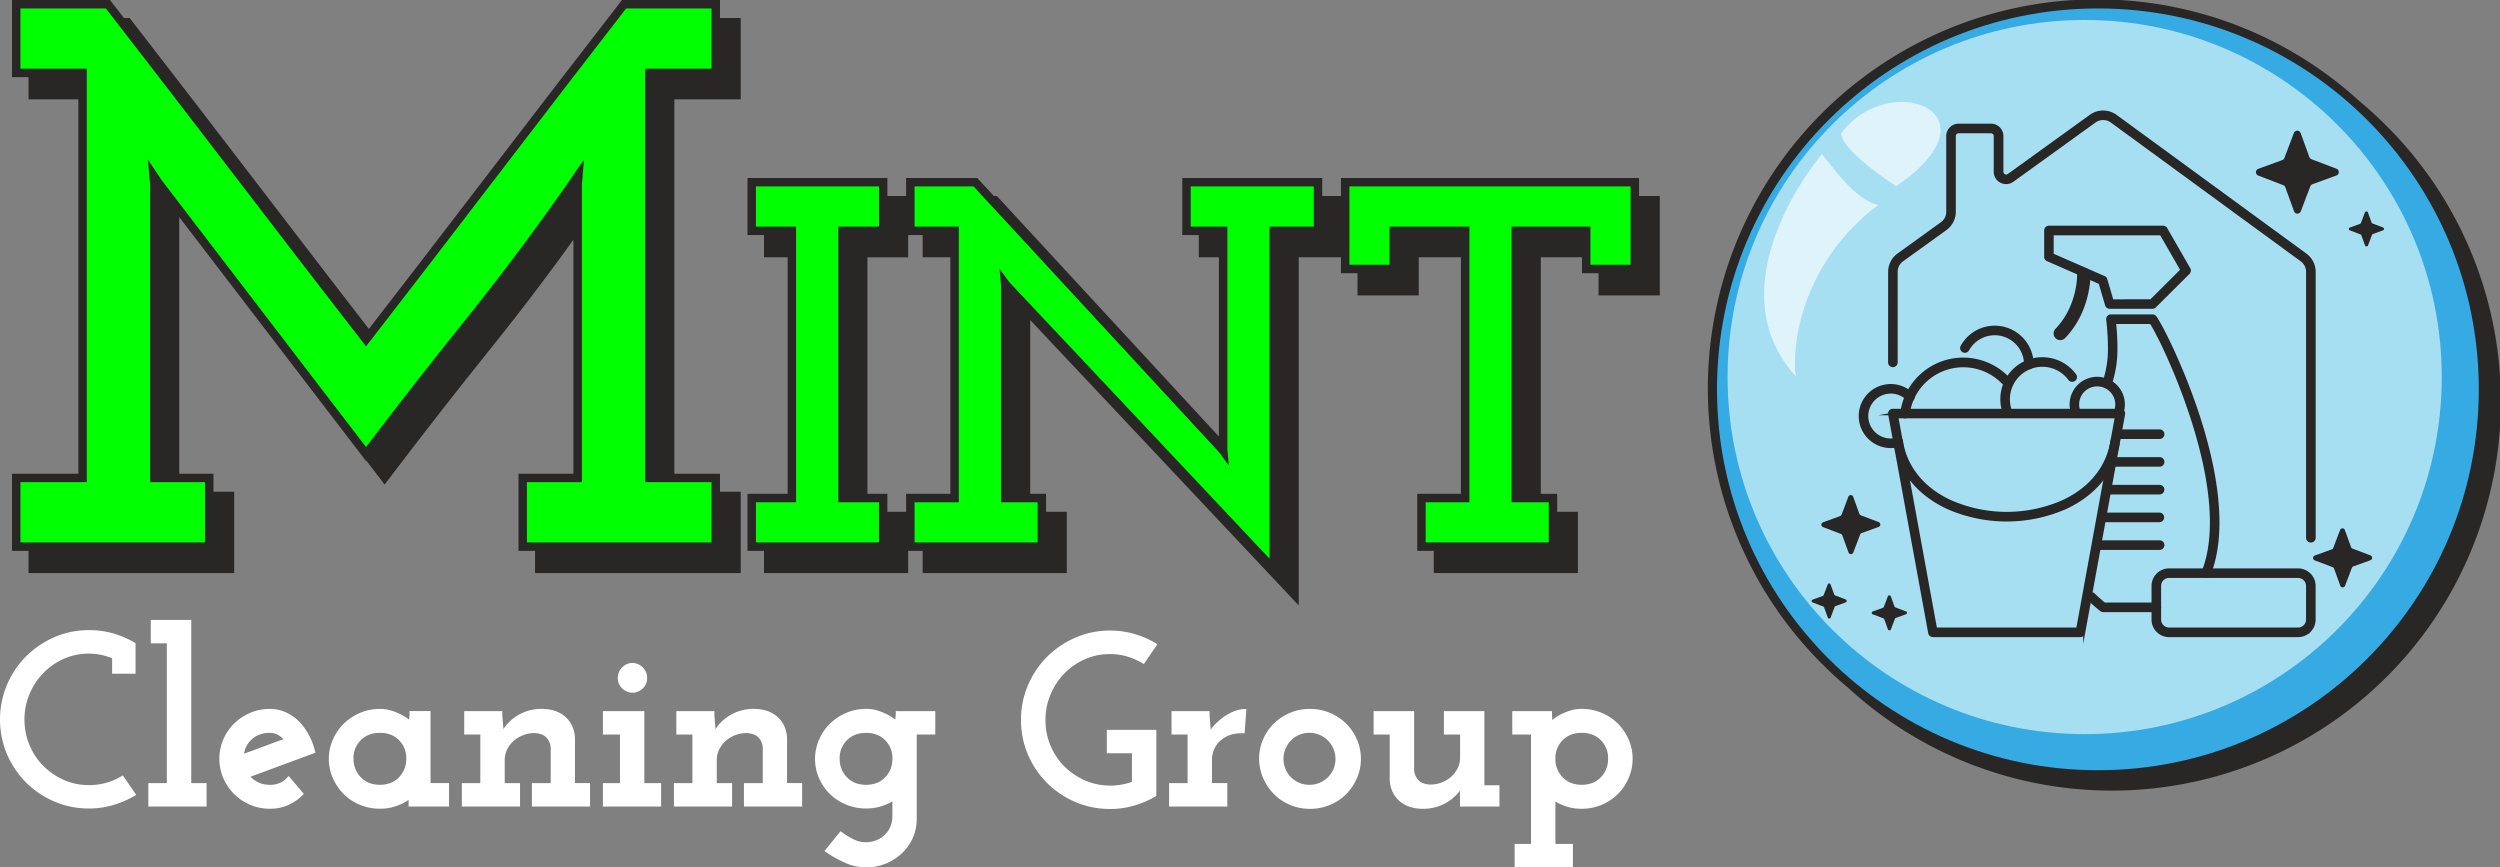 <svg xmlns="http://www.w3.org/2000/svg" xmlns:xlink="http://www.w3.org/1999/xlink" viewBox="0 0 1680.26 582.95"><rect x="0" y="0" width="1680.26" height="582.95" fill="#808080" stroke="none"/><defs><clipPath id="a" transform="translate(0 -2)"><rect x="-1" y="1" width="1682.26" height="584.95" style="fill:none"/></clipPath></defs><title>mint cleaning logo FULL 2</title><g style="clip-path:url(#a)"><path d="M583,333.89h13.4V346H609V333.89h29.74v-159H620.13V160h-9.75v14.94H583Zm375.16,0h23.73v-159H953.55v25.63H912.37V185.61H901.26V174.91H872.88v234l-12.24-13L692.41,217.11V333.89h10.66V346H717v41.18H620.13V372.23h-9.75v14.94H513.49V372.23H502.38V333.89h27v-159H513.49V160H502.38V121.63h94.05v12.11H609V121.63h47.78l1.7,1.84L668,133.74h2l2.12,2.3L819.23,295.38V174.91h-13.5V160H794.62V121.63h94.05v12.11h12.59V121.63h200.35v12.11h13.95v66.81h-41.18V185.61h-11.11V174.91h-27.69v159h11V346h13.95v41.18H963.64V372.23H952.53V333.89ZM483.9,14.11h13.95V68.78h-44.6v251.6H483.9v12.11h13.95v54.68H359.6V372.23H348.49V320.39H385.4V163.15q-11.09,15.41-22.49,30.53-16,21.24-33,42.4Q312.76,257.4,296.69,278q-16.74,21.44-32.57,42.28l-5.61,7.38-5.63-7.36-6.7-8.75-.2.26-4.51-5.89-121-158V320.39h23v12.11h13.95v54.68H19.17V372.23H8.06V320.39h44.6V68.78H19.17V53.84H8.06V2H73.91l1.72,2.21,7.66,9.89h3.84l2.14,2.77q22,28.45,43.9,56.85,22.84,29.67,43.54,56.74,22.63,29.6,43.51,56.71,13.81,17.94,27.69,35.9,18.82-24.31,37.49-48.57,21.09-27.4,43.5-56.7,20.92-27.36,43.54-56.74,21.85-28.39,43.9-56.85L418,2H483.9V14.11Z" transform="translate(0 -2)" style="fill:#292626"/><path d="M958.2,339.56h29.39V154.3H933.93v25.63h-27V127.3h189v52.64h-27V154.3h-53V339.56h25v27H958.2Zm-343.51,0h29.74V154.3H614.69v-27h39.65L819.43,306.06l6.49,8.89-1-10.94V154.3H800.29v-27H883v27H853.27V377.5l-175-185.94-6.49-8.89,1,10.94V339.56h24.61v27H614.69Zm-106.64,0h27V154.3h-27v-27h82.72v27H563.42V339.56h27.34v27H508.05ZM420.81,7.67h57.42v40.5h-44.6V326.05h44.6v40.5H354.16v-40.5h36.91V125.59q.51-4.1.77-8.2t.77-8.2q-4.1,5.64-8.2,11.79t-8.2,11.79q-30.76,43.58-64.34,85.36T246,302.47L108.57,123l-9.23-13.84q.51,4.1.77,8.2t.77,8.2V326.05H137.8v40.5H13.73v-40.5h44.6V48.17H13.73V7.67H71.15q44.09,56.91,87.42,113.56T246,234.79q44.09-56.91,87.42-113.56T420.81,7.67Z" transform="translate(0 -2)" style="fill:lime"/><path d="M1080.8,511.93a16.91,16.91,0,0,0-4.9-12.48,16,16,0,0,0-5.61-3.67,19.94,19.94,0,0,0-7.2-1.23q-7.91,0-12.81,4.9a16.91,16.91,0,0,0-4.9,12.48,17.26,17.26,0,0,0,4.91,12.5,16,16,0,0,0,5.62,3.78,21,21,0,0,0,14.37,0,16,16,0,0,0,5.62-3.78,17,17,0,0,0,3.68-5.64,18.57,18.57,0,0,0,1.23-6.86m-61.35,57.26H1029V495.7h-12.59V479.95h26.7v1.42q0,1.76.16,3.73,0,.42.07.81a20.82,20.82,0,0,1,2.07-1.62q1.17-.81,2.63-1.62a33.77,33.77,0,0,1,3.13-1.54q1.61-.69,3.57-1.35a24.72,24.72,0,0,1,4-1,28.28,28.28,0,0,1,4.32-.33,35.92,35.92,0,0,1,6.93.66,33.57,33.57,0,0,1,6.52,2,35.14,35.14,0,0,1,5.88,3.13,32.67,32.67,0,0,1,5,4.12,34.24,34.24,0,0,1,4.11,5,35,35,0,0,1,3.13,5.68,31.4,31.4,0,0,1,2,6.27,33.47,33.47,0,0,1,0,13.29,32.23,32.23,0,0,1-2,6.32,35,35,0,0,1-3.13,5.75,33.68,33.68,0,0,1-4.12,5,32.67,32.67,0,0,1-5,4.12,35.12,35.12,0,0,1-5.88,3.13,33.57,33.57,0,0,1-6.52,2,35.93,35.93,0,0,1-6.93.66,37.8,37.8,0,0,1-4.5-.26,28,28,0,0,1-4-.78,35.31,35.31,0,0,1-6.47-2.39q-1.36-.68-2.45-1.34h0l-.24-.15V569.2h11.77v15.75H1018V569.2Zm-94.81-89.25h25.77v39.64a11.61,11.61,0,0,0,.85,3.59,11,11,0,0,0,2,3.1,8.07,8.07,0,0,0,3.16,2.1,16,16,0,0,0,4.86.94h0a21,21,0,0,0,7.59-1.38,21.36,21.36,0,0,0,3.39-1.65,19.92,19.92,0,0,0,3-2.17,18.88,18.88,0,0,0,2.47-2.66,19.57,19.57,0,0,0,1.95-3.12,15.33,15.33,0,0,0,1.23-3.44,16.85,16.85,0,0,0,.41-3.77V495.7H970.46V479.95h27.19V529.8h10.13v14.28H981.25v-9.85l.07-1q-.64.9-1.36,1.75a29,29,0,0,1-6.59,5.73,30.6,30.6,0,0,1-8,3.66,31.61,31.61,0,0,1-8.83,1.23,28.59,28.59,0,0,1-9.07-1.34,19.55,19.55,0,0,1-7.09-4.09,18.84,18.84,0,0,1-4.59-6.32,21.43,21.43,0,0,1-1.76-7.91V495.7H923.22V479.95Zm-62,32.15a17.09,17.09,0,0,0,1.35,6.8,18.14,18.14,0,0,0,1.61,3,17.21,17.21,0,0,0,4.64,4.64,18.16,18.16,0,0,0,3,1.61,16.51,16.51,0,0,0,3.28,1,17.94,17.94,0,0,0,3.52.34,17.09,17.09,0,0,0,6.8-1.35,18.93,18.93,0,0,0,3-1.61,18.12,18.12,0,0,0,2.61-2.1,16.56,16.56,0,0,0,2.15-2.54,17.28,17.28,0,0,0,1.62-3,17.75,17.75,0,0,0,0-13.6,18,18,0,0,0-1.63-3,17.94,17.94,0,0,0-4.77-4.77,18,18,0,0,0-3-1.63,17.75,17.75,0,0,0-13.6,0,17.26,17.26,0,0,0-3,1.62,16.6,16.6,0,0,0-2.54,2.15,18.18,18.18,0,0,0-2.1,2.62,18.9,18.9,0,0,0-1.61,3,16.53,16.53,0,0,0-1,3.28A17.94,17.94,0,0,0,862.63,512.1Zm-16.4-.16a33.26,33.26,0,0,1,.67-6.66,32.25,32.25,0,0,1,2-6.32,34.25,34.25,0,0,1,3.14-5.73,32.53,32.53,0,0,1,4.12-4.94,33.6,33.6,0,0,1,5-4.05,36,36,0,0,1,5.8-3.11,32.76,32.76,0,0,1,6.47-2,36.56,36.56,0,0,1,13.84,0,33.57,33.57,0,0,1,6.52,2,36.13,36.13,0,0,1,5.87,3.1,33.1,33.1,0,0,1,5,4.06,32.54,32.54,0,0,1,4.12,4.94A34.26,34.26,0,0,1,912,499a32.25,32.25,0,0,1,2,6.32,33.26,33.26,0,0,1,.67,6.66,34,34,0,0,1-.67,6.75,31.23,31.23,0,0,1-2,6.32,35,35,0,0,1-3.13,5.68,34.25,34.25,0,0,1-4.11,5,32.68,32.68,0,0,1-5,4.12,35.12,35.12,0,0,1-5.88,3.13,33.57,33.57,0,0,1-6.52,2,36.56,36.56,0,0,1-13.84,0,32.75,32.75,0,0,1-6.47-2,35,35,0,0,1-5.81-3.13,33.16,33.16,0,0,1-5-4.12,34.26,34.26,0,0,1-4.11-5,35,35,0,0,1-3.13-5.68,31.28,31.28,0,0,1-2-6.32A34,34,0,0,1,846.23,511.93Zm-59.06,16.4h11V495.7H787.39V479.95h25.56v2.84c.1,1.17.2,2.41.3,3.68.09,1.09.18,2.22.27,3.38q.09,1.16.2,2.58l0,0a29.15,29.15,0,0,1,2.9-3.59,40.56,40.56,0,0,1,3.22-3,35.47,35.47,0,0,1,3.41-2.55,36.67,36.67,0,0,1,3.44-2,28.85,28.85,0,0,1,3.39-1.48,23.16,23.16,0,0,1,3.2-.91,14.76,14.76,0,0,1,2.91-.32h1.52l-.11,1.52-1,13.4-.1,1.32h-1.32A26,26,0,0,0,826.7,496a18.5,18.5,0,0,0-6.53,3.88,17,17,0,0,0-4.19,5.81,18,18,0,0,0-1.4,7.21v15.42h10.3v15.75H785.75V528.33Zm-10-34.38v43l-.71.41a65.25,65.25,0,0,1-6.91,3.45,68,68,0,0,1-7.37,2.65A56.57,56.57,0,0,1,746,545.72a60.66,60.66,0,0,1-12-1.18A56.75,56.75,0,0,1,722.7,541a62.2,62.2,0,0,1-10.18-5.54,59.32,59.32,0,0,1-8.81-7.26,60.34,60.34,0,0,1-12.8-19,56.73,56.73,0,0,1-3.52-11.28,60.67,60.67,0,0,1-1.18-12,58.79,58.79,0,0,1,4.69-23.36,62.24,62.24,0,0,1,5.54-10.24,58.81,58.81,0,0,1,7.26-8.84,60.33,60.33,0,0,1,8.81-7.28,63.47,63.47,0,0,1,10.18-5.6A56,56,0,0,1,734,427a59.67,59.67,0,0,1,12-1.2A58.57,58.57,0,0,1,762.14,428a62.53,62.53,0,0,1,14.47,6.19l1.31.77-.86,1.25-7.52,11-.74,1.08-1.13-.66a46.76,46.76,0,0,0-10.31-4.44,38.13,38.13,0,0,0-5.52-1.18,42.55,42.55,0,0,0-5.85-.39,41,41,0,0,0-16.84,3.47,44,44,0,0,0-13.78,9.58,44.7,44.7,0,0,0-5.31,6.59,46.79,46.79,0,0,0-4,7.6,42.85,42.85,0,0,0-2.55,8.3,45.94,45.94,0,0,0,0,17.6A42.85,42.85,0,0,0,706,503a45.26,45.26,0,0,0,4,7.55,42.32,42.32,0,0,0,5.3,6.47,45.39,45.39,0,0,0,13.79,9.44,39.65,39.65,0,0,0,8.11,2.6A43.05,43.05,0,0,0,746,530a43.57,43.57,0,0,0,14.77-2.51V508.28H743.91V492.54h33.24Zm-212.82,18a17.26,17.26,0,0,0,4.91,12.5,16,16,0,0,0,5.62,3.78,21,21,0,0,0,14.37,0,16,16,0,0,0,5.62-3.78,17,17,0,0,0,3.68-5.64,18.57,18.57,0,0,0,1.23-6.86,16.91,16.91,0,0,0-4.9-12.48,16,16,0,0,0-5.61-3.67,19.94,19.94,0,0,0-7.2-1.23q-7.91,0-12.81,4.9A16.91,16.91,0,0,0,564.32,511.93Zm39.12-32h25.12V495.7H616.14v56.77a32.36,32.36,0,0,1-.67,6.6,29.76,29.76,0,0,1-2,6.15,32.64,32.64,0,0,1-3.14,5.51,31.81,31.81,0,0,1-4.13,4.75,34.12,34.12,0,0,1-5,3.9,36.68,36.68,0,0,1-5.74,3,32.61,32.61,0,0,1-6.41,1.92,36.38,36.38,0,0,1-6.89.64,34.36,34.36,0,0,1-7.54-.84h0a35.88,35.88,0,0,1-7.27-2.48q-3.49-1.62-6.47-3.3t-5.51-3.45l-1.24-.87.95-1.17,9-11.12.86-1.06,1.09.82q1.56,1.17,3.42,2.31t4,2.21a18.33,18.33,0,0,0,8.43,2.05,18.53,18.53,0,0,0,7.22-1.36,19,19,0,0,0,3.06-1.62h0a17.58,17.58,0,0,0,2.62-2.1,15.29,15.29,0,0,0,2.12-2.55,16.26,16.26,0,0,0,1.56-3,18,18,0,0,0,1-3.39,20.5,20.5,0,0,0,.32-3.69V540.6l-.58.34q-1.12.65-2.48,1.28a36.24,36.24,0,0,1-6.38,2.22,29.06,29.06,0,0,1-3.93.71,38.61,38.61,0,0,1-4.34.24,36,36,0,0,1-6.93-.66,33.56,33.56,0,0,1-6.52-2,34.34,34.34,0,0,1-10.91-7.16,33,33,0,0,1-4.12-4.91,34.17,34.17,0,0,1-3.13-5.67,31.42,31.42,0,0,1-2-6.27,33,33,0,0,1-.67-6.64,32.3,32.3,0,0,1,2.65-12.82,35,35,0,0,1,3.13-5.75,33.53,33.53,0,0,1,9.15-9.13,36.41,36.41,0,0,1,5.87-3.19,32.86,32.86,0,0,1,6.53-2.05,34.88,34.88,0,0,1,6.94-.69,26.12,26.12,0,0,1,8.64,1.39q1.93.67,3.61,1.41t3.15,1.55q1.46.82,2.6,1.6.88.61,1.6,1.2,0-.28.09-.57.15-.9.23-1.85t.08-1.85v-1.42Zm-102,48.38h11.17V504.44a11.61,11.61,0,0,0-.85-3.59,11,11,0,0,0-2-3.1,8.06,8.06,0,0,0-3.16-2.1,16,16,0,0,0-4.86-.94h0a21,21,0,0,0-7.59,1.38,21.3,21.3,0,0,0-3.39,1.65,19.9,19.9,0,0,0-3,2.17,18.89,18.89,0,0,0-2.47,2.66,19.53,19.53,0,0,0-1.95,3.12,15.91,15.91,0,0,0-1.64,7.22v15.42h10.3v15.75H452.95V528.33h12.42V495.7H454.58V479.95h25.56v2.84c.1,1.17.2,2.41.3,3.68.09,1.09.18,2.22.27,3.38q.08,1,.17,2.22a27.63,27.63,0,0,1,2.18-3,29,29,0,0,1,6.59-5.73,30.62,30.62,0,0,1,8-3.66,31.62,31.62,0,0,1,8.83-1.23q10.19,0,16.15,5.44a18.83,18.83,0,0,1,4.59,6.32,21.41,21.41,0,0,1,1.76,7.91v30.19h10.13v15.75H500V528.33Zm-86.25-70.67a10.15,10.15,0,0,1,.77-4,9.48,9.48,0,0,1,2.29-3.26,10.71,10.71,0,0,1,3.21-2.12,9.4,9.4,0,0,1,3.65-.72,10.28,10.28,0,0,1,9,6.1,10.16,10.16,0,0,1,.77,4,10,10,0,0,1-.77,4,9.15,9.15,0,0,1-2.32,3.21,10.91,10.91,0,0,1-3.14,2h0a9.13,9.13,0,0,1-3.53.7,9.63,9.63,0,0,1-3.63-.7,10.74,10.74,0,0,1-3.2-2,9.15,9.15,0,0,1-2.32-3.21A10,10,0,0,1,415.19,457.67Zm-8.55,70.67h10V495.7H405.22V479.95h27.84v48.38h11.28v15.75H405.22V528.33Zm-47.73,0h11.17V504.44a11.61,11.61,0,0,0-.85-3.59,11,11,0,0,0-2-3.1,8.06,8.06,0,0,0-3.16-2.1,16,16,0,0,0-4.86-.94h0a21,21,0,0,0-7.59,1.38,21.3,21.3,0,0,0-3.39,1.65,19.91,19.91,0,0,0-3,2.17,18.9,18.9,0,0,0-2.47,2.66,19.55,19.55,0,0,0-1.95,3.12,15.91,15.91,0,0,0-1.64,7.22v15.42h10.3v15.75H310.41V528.33h12.42V495.7H312V479.95H337.6v2.84c.1,1.17.2,2.41.3,3.68.09,1.09.18,2.22.27,3.38q.08,1,.17,2.22a27.63,27.63,0,0,1,2.18-3,29,29,0,0,1,6.59-5.73,30.61,30.61,0,0,1,8-3.66,31.62,31.62,0,0,1,8.83-1.23q10.19,0,16.15,5.44a18.83,18.83,0,0,1,4.59,6.32,21.41,21.41,0,0,1,1.76,7.91v30.19h10.13v15.75H357.49V528.33Zm-121.34-16.4a17.26,17.26,0,0,0,4.91,12.5,16,16,0,0,0,5.62,3.78,21,21,0,0,0,14.37,0,16,16,0,0,0,5.62-3.78,17,17,0,0,0,3.68-5.64,18.57,18.57,0,0,0,1.23-6.86,16.91,16.91,0,0,0-4.9-12.48,16,16,0,0,0-5.61-3.67,19.94,19.94,0,0,0-7.2-1.23q-7.91,0-12.81,4.9A16.91,16.91,0,0,0,237.56,511.93ZM221,512.1a32.3,32.3,0,0,1,2.65-12.82,35,35,0,0,1,3.13-5.75,33.53,33.53,0,0,1,9.15-9.13,36.41,36.41,0,0,1,5.87-3.19,32.86,32.86,0,0,1,6.53-2.05,34.88,34.88,0,0,1,6.94-.69,26.12,26.12,0,0,1,8.64,1.39q1.93.67,3.61,1.41t3.15,1.55q1.46.82,2.6,1.6.88.61,1.6,1.2,0-.28.09-.57.15-.9.23-1.85t.08-1.85v-1.42h14.11v48.38H301.8v15.75H274.61v-4.5q-.55.43-1.23.86-1.11.72-2.51,1.44a30.18,30.18,0,0,1-3.11,1.37q-1.68.64-3.61,1.18a28.5,28.5,0,0,1-4.22.84,37.66,37.66,0,0,1-4.67.28,35.93,35.93,0,0,1-6.93-.66,33.57,33.57,0,0,1-6.52-2,35.12,35.12,0,0,1-5.88-3.13,32.67,32.67,0,0,1-5-4.12,34.22,34.22,0,0,1-4.11-5,34.94,34.94,0,0,1-3.13-5.68,31.41,31.41,0,0,1-2-6.27A33,33,0,0,1,221,512.1Zm-10.19-3.74q-11.11,4.09-22.15,8.17l-11.05,4.09-9.24,3.4a15.67,15.67,0,0,0,1.41,1.36,17.29,17.29,0,0,0,3.34,2.21,16.69,16.69,0,0,0,3.94,1.42,20.43,20.43,0,0,0,4.49.47,14.94,14.94,0,0,0,11.39-4.78l1.08-1.15,1,1.21,8.34,9.81.84,1-.92.92a32.11,32.11,0,0,1-4.58,3.8,31.55,31.55,0,0,1-5.18,2.87,29.63,29.63,0,0,1-12,2.41,35.61,35.61,0,0,1-6.91-.66,32.75,32.75,0,0,1-6.47-2,35.05,35.05,0,0,1-5.81-3.13,33.16,33.16,0,0,1-5-4.12,34.23,34.23,0,0,1-4.11-5A34.93,34.93,0,0,1,150.1,525a31.22,31.22,0,0,1-2-6.32,34,34,0,0,1-.67-6.75,33.26,33.26,0,0,1,.67-6.66,32.25,32.25,0,0,1,2-6.32,34.26,34.26,0,0,1,3.14-5.73,32.53,32.53,0,0,1,4.12-4.94,33.6,33.6,0,0,1,5-4.05,36,36,0,0,1,5.81-3.11,32.76,32.76,0,0,1,6.47-2,35.6,35.6,0,0,1,6.91-.66,25.35,25.35,0,0,1,10.29,2.17,29.22,29.22,0,0,1,4.64,2.55,29.63,29.63,0,0,1,4.12,3.37,36,36,0,0,1,3.6,4.11,41.82,41.82,0,0,1,3.11,4.8,43.78,43.78,0,0,1,2.53,5.38,47.89,47.89,0,0,1,1.85,5.83l.31,1.23Zm-29.26-13.81a20.4,20.4,0,0,0-7.07,1.16,15.84,15.84,0,0,0-5.52,3.43,16.19,16.19,0,0,0-3.69,5.17,16.57,16.57,0,0,0-1.22,4.22l5.55-2,7.61-2.83,7.63-2.85,5.69-2.08q-.44-.44-.9-.84a17.54,17.54,0,0,0-2.51-1.83,10.5,10.5,0,0,0-2.65-1.14A11.05,11.05,0,0,0,181.55,494.55Zm-80.42,33.78h11V434.4H101.35V418.65h27.19V528.33h10.3v15.75H99.71V528.33ZM75.35,453.42v-9a40.83,40.83,0,0,0-7.21-2.25,40.36,40.36,0,0,0-8.38-.87,43.05,43.05,0,0,0-8.73.87,39.66,39.66,0,0,0-8.11,2.6,44.61,44.61,0,0,0-7.36,4.14,44.07,44.07,0,0,0-6.42,5.44,44.67,44.67,0,0,0-5.31,6.59,46.8,46.8,0,0,0-4,7.6,42.86,42.86,0,0,0-2.55,8.3,45.95,45.95,0,0,0,0,17.6,42.86,42.86,0,0,0,2.55,8.3,45.28,45.28,0,0,0,4,7.55,42.31,42.31,0,0,0,5.3,6.47,45.39,45.39,0,0,0,13.79,9.44,39.65,39.65,0,0,0,8.11,2.6,43.05,43.05,0,0,0,8.73.87,42.05,42.05,0,0,0,21.68-5.85l1.14-.67.74,1.09L90.69,535l.86,1.26-1.32.76a65.2,65.2,0,0,1-6.91,3.45,68,68,0,0,1-7.37,2.65,56.58,56.58,0,0,1-16.17,2.27,58.22,58.22,0,0,1-23.28-4.69,62.19,62.19,0,0,1-10.18-5.54,59.46,59.46,0,0,1-16.07-16.07A62.16,62.16,0,0,1,4.69,508.9a60.28,60.28,0,0,1,0-46.64A62.23,62.23,0,0,1,10.24,452a58.79,58.79,0,0,1,7.26-8.84,60.32,60.32,0,0,1,8.81-7.28,63.52,63.52,0,0,1,10.18-5.6,56,56,0,0,1,11.28-3.58,59.67,59.67,0,0,1,12-1.2,62.14,62.14,0,0,1,8.3.55,55.66,55.66,0,0,1,7.86,1.63,62.56,62.56,0,0,1,14.47,6.19l.7.41v20.53H75.35Z" transform="translate(0 -2)" style="fill:#fff"/><path d="M1586,70.17q9.21,7.67,17.69,16.14A261.56,261.56,0,0,1,1242.7,464.76q-9.21-7.67-17.69-16.14A261.56,261.56,0,0,1,1586,70.17" transform="translate(0 -2)" style="fill:#292626"/><path d="M1410,7.67c141.38,0,256,114.61,256,256s-114.61,256-256,256-256-114.61-256-256,114.61-256,256-256" transform="translate(0 -2)" style="fill:#36abe3;fill-rule:evenodd"/><path d="M1641.11,255.41c0,132.59-107.46,240-240,240s-240-107.44-240-240,107.5-240,240-240,240,107.47,240,240" transform="translate(0 -2)" style="fill:#a6def2"/><path d="M1262.32,139.85c-15.37-4-28-22.33-37.8-34.32,0,0-74.21,86.76-17.54,149.47-3.24-24.75,6.63-78.87,55.34-115.15" transform="translate(0 -2)" style="fill:#fff;opacity:0.64"/><path d="M1274.42,127.16s-36.7-23.42-36.92-35.63c32.66-43.47,108.73-13.55,36.92,35.63" transform="translate(0 -2)" style="fill:#fff;opacity:0.64"/><path d="M1413.72,259a2.56,2.56,0,0,0,4.82,1.7,73.9,73.9,0,0,0,3.94-23.51,155.8,155.8,0,0,0-.92-18.1h23.92c4.47,6.4,26.33,50,36,95.49,5.41,25.59,6.85,51.64-1.06,71.66a2.56,2.56,0,1,0,4.76,1.88c8.33-21.08,6.89-48.14,1.3-74.58-9.94-47-33.29-92.6-37.59-98.37a2.55,2.55,0,0,0-2.17-1.2h-28.19a2.57,2.57,0,0,0-2.29,2.81h0a169.72,169.72,0,0,1,1.18,20.32A68.73,68.73,0,0,1,1413.72,259Zm35.55,153.75a2.56,2.56,0,0,0,0-5.13h-34.84c-1.05-.85-2.14-1.78-3.27-2.78-1.32-1.17-2.55-2.3-3.67-3.4a2.55,2.55,0,0,0-3.56,3.66c1.28,1.25,2.56,2.44,3.86,3.58s2.5,2.14,4,3.33a2.52,2.52,0,0,0,1.78.73Z" transform="translate(0 -2)" style="fill:#292626"/><path d="M1413.72,259a2.56,2.56,0,0,0,4.82,1.7,73.9,73.9,0,0,0,3.94-23.51,155.8,155.8,0,0,0-.92-18.1h23.92c4.47,6.4,26.33,50,36,95.49,5.41,25.59,6.85,51.64-1.06,71.66a2.56,2.56,0,1,0,4.76,1.88c8.33-21.08,6.89-48.14,1.3-74.58-9.94-47-33.29-92.6-37.59-98.37a2.55,2.55,0,0,0-2.17-1.2h-28.19a2.57,2.57,0,0,0-2.29,2.81h0a169.72,169.72,0,0,1,1.18,20.32A68.73,68.73,0,0,1,1413.72,259Zm35.55,153.75a2.56,2.56,0,0,0,0-5.13h-34.84c-1.05-.85-2.14-1.78-3.27-2.78-1.32-1.17-2.55-2.3-3.67-3.4a2.55,2.55,0,0,0-3.56,3.66c1.28,1.25,2.56,2.44,3.86,3.58s2.5,2.14,4,3.33a2.52,2.52,0,0,0,1.78.73Z" transform="translate(0 -2)" style="fill:none;stroke:#292626;stroke-miterlimit:22.926;stroke-width:1.323px"/><path d="M1445.61,203.81l20.44-20.37-13.76-23.94h-72.66V173l34.61,15.15-1,2.34,1-2.35a2.56,2.56,0,0,1,1.47,1.78l4.09,13.91Zm23.63-19.94,1.8,1.81L1448.6,208a2.56,2.56,0,0,1-1.93.88H1418a2.57,2.57,0,0,1-2.51-1.84l2.45-.72-2.45.72-4.34-14.76-34.87-15.26a2.56,2.56,0,0,1-1.73-2.42v-17.7a2.56,2.56,0,0,1,2.56-2.56h76.69a2.54,2.54,0,0,1,2.22,1.29l-2.22,1.27,2.21-1.27,15.36,26.72a2.56,2.56,0,0,1-.28,3.29Z" transform="translate(0 -2)" style="fill:#292626"/><path d="M1445.61,203.81l20.44-20.37-13.76-23.94h-72.66V173l34.61,15.15-1,2.34,1-2.35a2.56,2.56,0,0,1,1.47,1.78l4.09,13.91Zm23.63-19.94,1.8,1.81L1448.6,208a2.56,2.56,0,0,1-1.93.88H1418a2.57,2.57,0,0,1-2.51-1.84l2.45-.72-2.45.72-4.34-14.76-34.87-15.26a2.56,2.56,0,0,1-1.73-2.42v-17.7a2.56,2.56,0,0,1,2.56-2.56h76.69a2.54,2.54,0,0,1,2.22,1.29l-2.22,1.27,2.21-1.27,15.36,26.72a2.56,2.56,0,0,1-.28,3.29Z" transform="translate(0 -2)" style="fill:none;stroke:#292626;stroke-miterlimit:22.926;stroke-width:1.323px"/><path d="M1382,223.43a3.83,3.83,0,1,0,5.52,5.31c17.39-18.08,16.83-42.11,16.83-42.18a3.83,3.83,0,1,0-7.65.09C1396.7,186.71,1397.18,207.64,1382,223.43Z" transform="translate(0 -2)" style="fill:#292626"/><path d="M1382,223.43a3.83,3.83,0,1,0,5.52,5.31c17.39-18.08,16.83-42.11,16.83-42.18a3.83,3.83,0,1,0-7.65.09C1396.7,186.71,1397.18,207.64,1382,223.43Z" transform="translate(0 -2)" style="fill:none;stroke:#292626;stroke-miterlimit:22.926;stroke-width:1.323px"/><path d="M1423.84,291.25a2.56,2.56,0,1,0,0,5.13h27.64a2.56,2.56,0,0,0,0-5.13Z" transform="translate(0 -2)" style="fill:#292626"/><path d="M1423.84,291.25a2.56,2.56,0,1,0,0,5.13h27.64a2.56,2.56,0,0,0,0-5.13Z" transform="translate(0 -2)" style="fill:none;stroke:#292626;stroke-miterlimit:22.926;stroke-width:1.323px"/><path d="M1420.59,309.89a2.56,2.56,0,1,0,0,5.12h30.89a2.56,2.56,0,0,0,0-5.12Z" transform="translate(0 -2)" style="fill:#292626"/><path d="M1420.59,309.89a2.56,2.56,0,1,0,0,5.12h30.89a2.56,2.56,0,0,0,0-5.12Z" transform="translate(0 -2)" style="fill:none;stroke:#292626;stroke-miterlimit:22.926;stroke-width:1.323px"/><path d="M1417.45,328.53a2.56,2.56,0,0,0,0,5.12h34a2.56,2.56,0,0,0,0-5.12Z" transform="translate(0 -2)" style="fill:#292626"/><path d="M1417.45,328.53a2.56,2.56,0,0,0,0,5.12h34a2.56,2.56,0,0,0,0-5.12Z" transform="translate(0 -2)" style="fill:none;stroke:#292626;stroke-miterlimit:22.926;stroke-width:1.323px"/><path d="M1414.1,347.18a2.56,2.56,0,1,0,0,5.11h37.38a2.56,2.56,0,0,0,0-5.11Z" transform="translate(0 -2)" style="fill:#292626"/><path d="M1414.1,347.18a2.56,2.56,0,1,0,0,5.11h37.38a2.56,2.56,0,0,0,0-5.11Z" transform="translate(0 -2)" style="fill:none;stroke:#292626;stroke-miterlimit:22.926;stroke-width:1.323px"/><path d="M1410.84,365.81a2.56,2.56,0,0,0,0,5.12h40.64a2.56,2.56,0,0,0,0-5.12Z" transform="translate(0 -2)" style="fill:#292626"/><path d="M1410.84,365.81a2.56,2.56,0,0,0,0,5.12h40.64a2.56,2.56,0,0,0,0-5.12Z" transform="translate(0 -2)" style="fill:none;stroke:#292626;stroke-miterlimit:22.926;stroke-width:1.323px"/><path d="M1457.82,424.42h86.76a5.94,5.94,0,0,0,4.22-1.75l1.81,1.8-1.81-1.81.12-.11a5.94,5.94,0,0,0,1.64-4.12V395.78a6,6,0,0,0-1.75-4.23l1.8-1.81-1.81,1.81-.11-.12a6,6,0,0,0-4.12-1.64h-86.76a6,6,0,0,0-4.23,1.75l-1.81-1.81,1.81,1.81-.12.11a6,6,0,0,0-1.64,4.12v22.65a5.94,5.94,0,0,0,1.75,4.22l-1.8,1.82,1.81-1.82.11.12A6,6,0,0,0,1457.82,424.42Zm86.76,5.13h-86.76a11.07,11.07,0,0,1-7.68-3.12l-.16-.14h0a11.05,11.05,0,0,1-3.26-7.83V395.78a11.05,11.05,0,0,1,3.11-7.68l.15-.16h0a11.09,11.09,0,0,1,7.84-3.26h86.76a11.07,11.07,0,0,1,7.68,3.11l.16.15h0a11.11,11.11,0,0,1,3.26,7.84v22.65a11.08,11.08,0,0,1-3.12,7.69l-.14.16h0A11.09,11.09,0,0,1,1544.58,429.54Z" transform="translate(0 -2)" style="fill:#292626"/><path d="M1457.82,424.42h86.76a5.94,5.94,0,0,0,4.22-1.75l1.81,1.8-1.81-1.81.12-.11a5.94,5.94,0,0,0,1.64-4.12V395.78a6,6,0,0,0-1.75-4.23l1.8-1.81-1.81,1.81-.11-.12a6,6,0,0,0-4.12-1.64h-86.76a6,6,0,0,0-4.23,1.75l-1.81-1.81,1.81,1.81-.12.11a6,6,0,0,0-1.64,4.12v22.65a5.94,5.94,0,0,0,1.75,4.22l-1.8,1.82,1.81-1.82.11.12A6,6,0,0,0,1457.82,424.42Zm86.76,5.13h-86.76a11.07,11.07,0,0,1-7.68-3.12l-.16-.14h0a11.05,11.05,0,0,1-3.26-7.83V395.78a11.05,11.05,0,0,1,3.11-7.68l.15-.16h0a11.09,11.09,0,0,1,7.84-3.26h86.76a11.07,11.07,0,0,1,7.68,3.11l.16.15h0a11.11,11.11,0,0,1,3.26,7.84v22.65a11.08,11.08,0,0,1-3.12,7.69l-.14.16h0A11.09,11.09,0,0,1,1544.58,429.54Z" transform="translate(0 -2)" style="fill:none;stroke:#292626;stroke-miterlimit:22.926;stroke-width:1.323px"/><path d="M1272.21,277.4h152.9a2.55,2.55,0,0,1,2.47,3.23L1404,409.79l-3.22,17.65h0a2.57,2.57,0,0,1-2.52,2.1h-99.14a2.58,2.58,0,0,1-2.55-2.31L1269.7,280.42l2.51-.47-2.52.47a2.56,2.56,0,0,1,2.06-3A2,2,0,0,1,1272.21,277.4ZM1422,282.52H1275.27l25.95,141.9h94.89l2.84-15.55Z" transform="translate(0 -2)" style="fill:#292626"/><path d="M1272.21,277.4h152.9a2.55,2.55,0,0,1,2.47,3.23L1404,409.79l-3.22,17.65h0a2.57,2.57,0,0,1-2.52,2.1h-99.14a2.58,2.58,0,0,1-2.55-2.31L1269.7,280.42l2.51-.47-2.52.47a2.56,2.56,0,0,1,2.06-3A2,2,0,0,1,1272.21,277.4ZM1422,282.52H1275.27l25.95,141.9h94.89l2.84-15.55Z" transform="translate(0 -2)" style="fill:none;stroke:#292626;stroke-miterlimit:22.926;stroke-width:1.323px"/><path d="M1318.45,234.53a2.56,2.56,0,1,0,4.46,2.5,20.37,20.37,0,0,1,32.14-4.41h0a20.28,20.28,0,0,1,6,14.4,2.56,2.56,0,0,0,5.12,0,25.4,25.4,0,0,0-7.47-18h0a25.47,25.47,0,0,0-40.22,5.52Z" transform="translate(0 -2)" style="fill:#292626"/><path d="M1318.45,234.53a2.56,2.56,0,1,0,4.46,2.5,20.37,20.37,0,0,1,32.14-4.41h0a20.28,20.28,0,0,1,6,14.4,2.56,2.56,0,0,0,5.12,0,25.4,25.4,0,0,0-7.47-18h0a25.47,25.47,0,0,0-40.22,5.52Z" transform="translate(0 -2)" style="fill:none;stroke:#292626;stroke-miterlimit:22.926;stroke-width:1.323px"/><path d="M1347.05,280.51a2.55,2.55,0,1,0,4.74-1.88,22.56,22.56,0,0,1-1.57-8.3A22.44,22.44,0,0,1,1390.73,257a2.55,2.55,0,0,0,4.12-3,27.53,27.53,0,0,0-41.69-3.18h0a27.44,27.44,0,0,0-8.07,19.47,27.91,27.91,0,0,0,.49,5.19A27.41,27.41,0,0,0,1347.05,280.51Z" transform="translate(0 -2)" style="fill:#292626"/><path d="M1347.05,280.51a2.55,2.55,0,1,0,4.74-1.88,22.56,22.56,0,0,1-1.57-8.3A22.44,22.44,0,0,1,1390.73,257a2.55,2.55,0,0,0,4.12-3,27.53,27.53,0,0,0-41.69-3.18h0a27.44,27.44,0,0,0-8.07,19.47,27.91,27.91,0,0,0,.49,5.19A27.41,27.41,0,0,0,1347.05,280.51Z" transform="translate(0 -2)" style="fill:none;stroke:#292626;stroke-miterlimit:22.926;stroke-width:1.323px"/><path d="M1277.81,279.63a2.55,2.55,0,1,0,5.06.66,36.95,36.95,0,0,1,64.9-18.95,2.55,2.55,0,0,0,3.91-3.28,42,42,0,0,0-73.87,21.57Z" transform="translate(0 -2)" style="fill:#292626"/><path d="M1277.81,279.63a2.55,2.55,0,1,0,5.06.66,36.95,36.95,0,0,1,64.9-18.95,2.55,2.55,0,0,0,3.91-3.28,42,42,0,0,0-73.87,21.57Z" transform="translate(0 -2)" style="fill:none;stroke:#292626;stroke-miterlimit:22.926;stroke-width:1.323px"/><path d="M1392.36,278.83a2.55,2.55,0,1,0,4.9-1.44,12.58,12.58,0,0,1-.52-3.62,12.74,12.74,0,0,1,3.75-9h0a12.84,12.84,0,0,1,18.11,0h0a12.84,12.84,0,0,1,3.52,11.45,12.41,12.41,0,0,1-.67,2.33,2.55,2.55,0,1,0,4.74,1.88,17.92,17.92,0,0,0,1.28-6.61,17.83,17.83,0,0,0-5.25-12.66h0a17.88,17.88,0,0,0-25.32,0h0a17.83,17.83,0,0,0-5.25,12.66,17.62,17.62,0,0,0,.19,2.56A17.42,17.42,0,0,0,1392.36,278.83Z" transform="translate(0 -2)" style="fill:#292626"/><path d="M1392.36,278.83a2.55,2.55,0,1,0,4.9-1.44,12.58,12.58,0,0,1-.52-3.62,12.74,12.74,0,0,1,3.75-9h0a12.84,12.84,0,0,1,18.11,0h0a12.84,12.84,0,0,1,3.52,11.45,12.41,12.41,0,0,1-.67,2.33,2.55,2.55,0,1,0,4.74,1.88,17.92,17.92,0,0,0,1.28-6.61,17.83,17.83,0,0,0-5.25-12.66h0a17.88,17.88,0,0,0-25.32,0h0a17.83,17.83,0,0,0-5.25,12.66,17.62,17.62,0,0,0,.19,2.56A17.42,17.42,0,0,0,1392.36,278.83Z" transform="translate(0 -2)" style="fill:none;stroke:#292626;stroke-miterlimit:22.926;stroke-width:1.323px"/><path d="M1276.5,301.69a2.56,2.56,0,1,0-1.4-4.92,14.89,14.89,0,0,1-2.13.45,15.75,15.75,0,1,1,8.86-26.81,2.56,2.56,0,1,0,3.59-3.64,20.86,20.86,0,1,0-14.63,35.72,21.6,21.6,0,0,0,2.89-.2A21.33,21.33,0,0,0,1276.5,301.69Z" transform="translate(0 -2)" style="fill:#292626"/><path d="M1276.5,301.69a2.56,2.56,0,1,0-1.4-4.92,14.89,14.89,0,0,1-2.13.45,15.75,15.75,0,1,1,8.86-26.81,2.56,2.56,0,1,0,3.59-3.64,20.86,20.86,0,1,0-14.63,35.72,21.6,21.6,0,0,0,2.89-.2A21.33,21.33,0,0,0,1276.5,301.69Z" transform="translate(0 -2)" style="fill:none;stroke:#292626;stroke-miterlimit:22.926;stroke-width:1.323px"/><path d="M1278.32,298.8a2.55,2.55,0,1,0-5,.85c3.62,20.86,17.54,35.46,35.59,43.83a98.74,98.74,0,0,0,79.55,0c18.05-8.37,32-23,35.6-43.83a2.56,2.56,0,1,0-5-.85c-3.31,19-16.09,32.35-32.7,40a93.7,93.7,0,0,1-75.27,0C1294.42,331.15,1281.63,317.79,1278.32,298.8Z" transform="translate(0 -2)" style="fill:#292626"/><path d="M1278.32,298.8a2.55,2.55,0,1,0-5,.85c3.62,20.86,17.54,35.46,35.59,43.83a98.74,98.74,0,0,0,79.55,0c18.05-8.37,32-23,35.6-43.83a2.56,2.56,0,1,0-5-.85c-3.31,19-16.09,32.35-32.7,40a93.7,93.7,0,0,1-75.27,0C1294.42,331.15,1281.63,317.79,1278.32,298.8Z" transform="translate(0 -2)" style="fill:none;stroke:#292626;stroke-miterlimit:22.926;stroke-width:1.323px"/><path d="M1269.65,245.56a2.56,2.56,0,0,0,5.12,0V184.93a9.39,9.39,0,0,1,4-7.9l28.9-20.84a14.57,14.57,0,0,0,6.17-12V93.47a2.56,2.56,0,0,1,.75-1.81h0a2.57,2.57,0,0,1,1.81-.75h21.7a2.58,2.58,0,0,1,2.56,2.56v23.92a7.65,7.65,0,0,0,12.16,6.22l55-39.68a9.55,9.55,0,0,1,11.44,0L1546.58,177a9.38,9.38,0,0,1,4,7.86V363.43a2.56,2.56,0,1,0,5.13,0V184.88a14.53,14.53,0,0,0-6.09-12L1422.31,79.85a14.68,14.68,0,0,0-17.45-.06l-55,39.67a2.48,2.48,0,0,1-2.67.2,2.59,2.59,0,0,1-1-.93,2.63,2.63,0,0,1-.35-1.35V93.47a7.69,7.69,0,0,0-7.69-7.69h-21.7A7.64,7.64,0,0,0,1311,88h0l1.82,1.81L1311,88a7.64,7.64,0,0,0-2.26,5.42v50.68a9.33,9.33,0,0,1-4,7.9l-28.89,20.84a14.55,14.55,0,0,0-6.17,12Z" transform="translate(0 -2)" style="fill:#292626"/><path d="M1269.65,245.56a2.56,2.56,0,0,0,5.12,0V184.93a9.39,9.39,0,0,1,4-7.9l28.9-20.84a14.57,14.57,0,0,0,6.17-12V93.47a2.56,2.56,0,0,1,.75-1.81h0a2.57,2.57,0,0,1,1.81-.75h21.7a2.58,2.58,0,0,1,2.56,2.56v23.92a7.65,7.65,0,0,0,12.16,6.22l55-39.68a9.55,9.55,0,0,1,11.44,0L1546.58,177a9.38,9.38,0,0,1,4,7.86V363.43a2.56,2.56,0,1,0,5.13,0V184.88a14.53,14.53,0,0,0-6.09-12L1422.31,79.85a14.68,14.68,0,0,0-17.45-.06l-55,39.67a2.48,2.48,0,0,1-2.67.2,2.59,2.59,0,0,1-1-.93,2.63,2.63,0,0,1-.35-1.35V93.47a7.69,7.69,0,0,0-7.69-7.69h-21.7A7.64,7.64,0,0,0,1311,88h0l1.82,1.81L1311,88a7.64,7.64,0,0,0-2.26,5.42v50.68a9.33,9.33,0,0,1-4,7.9l-28.89,20.84a14.55,14.55,0,0,0-6.17,12Z" transform="translate(0 -2)" style="fill:none;stroke:#292626;stroke-miterlimit:22.926;stroke-width:1.323px"/><path d="M1546.29,91.48l5.85,16.1a2.37,2.37,0,0,0,1.42,1.44l16.77,6.37a2.42,2.42,0,0,1,0,4.54l-16.1,5.86a2.35,2.35,0,0,0-1.44,1.41L1546.38,144a2.42,2.42,0,0,1-4.54,0l-5.86-16.1a2.37,2.37,0,0,0-1.41-1.44L1517.81,120a2.42,2.42,0,0,1,0-4.54l16.1-5.86a2.32,2.32,0,0,0,1.43-1.41l6.38-16.77a2.42,2.42,0,0,1,4.54,0Z" transform="translate(0 -2)" style="fill:#292626;fill-rule:evenodd"/><path d="M1245.54,335.89l4.17,11.47a1.66,1.66,0,0,0,1,1l11.94,4.54a1.72,1.72,0,0,1,0,3.23l-11.47,4.17a1.7,1.7,0,0,0-1,1l-4.55,12a1.73,1.73,0,0,1-3.24,0l-4.17-11.48a1.67,1.67,0,0,0-1-1l-11.95-4.55a1.72,1.72,0,0,1,0-3.23l11.48-4.18a1.64,1.64,0,0,0,1-1l4.54-12a1.73,1.73,0,0,1,3.24,0Z" transform="translate(0 -2)" style="fill:#292626;fill-rule:evenodd"/><path d="M1270.83,402.83l2.47,6.79a1,1,0,0,0,.6.61l7.09,2.7a1,1,0,0,1,0,1.91l-6.8,2.48a1,1,0,0,0-.6.6l-2.7,7.08a1,1,0,0,1-1,.66,1,1,0,0,1-1-.67l-2.47-6.8a1,1,0,0,0-.6-.61l-7.09-2.69a1,1,0,0,1,0-1.92l6.8-2.47a1,1,0,0,0,.61-.6l2.69-7.09a1,1,0,0,1,1-.66A1,1,0,0,1,1270.83,402.83Z" transform="translate(0 -2)" style="fill:#292626;fill-rule:evenodd"/><path d="M1591.48,144.79l2.48,6.79a1,1,0,0,0,.59.61l7.09,2.7a1,1,0,0,1,0,1.91l-6.8,2.48a1,1,0,0,0-.61.6l-2.69,7.08a1,1,0,0,1-1,.66,1,1,0,0,1-1-.68l-2.47-6.8a1,1,0,0,0-.6-.6l-7.09-2.69a1,1,0,0,1,0-1.92l6.8-2.47a1,1,0,0,0,.61-.6l2.69-7.08a1,1,0,0,1,1-.66A1,1,0,0,1,1591.48,144.79Z" transform="translate(0 -2)" style="fill:#292626;fill-rule:evenodd"/><path d="M1230.33,394.78l2.47,6.8a1,1,0,0,0,.6.61l7.08,2.69a1,1,0,0,1,.66,1,1,1,0,0,1-.68,1l-6.79,2.47a1,1,0,0,0-.61.6l-2.69,7.08a1,1,0,0,1-1.92,0l-2.47-6.8a1,1,0,0,0-.6-.61l-7.08-2.69a1,1,0,0,1,0-1.91l6.8-2.48a1,1,0,0,0,.61-.6l2.7-7.08a1,1,0,0,1,1.92,0Z" transform="translate(0 -2)" style="fill:#292626;fill-rule:evenodd"/><path d="M1576,358.26l4.17,11.48a1.7,1.7,0,0,0,1,1l12,4.55a1.72,1.72,0,0,1,0,3.24l-11.48,4.17a1.68,1.68,0,0,0-1,1l-4.55,11.95a1.72,1.72,0,0,1-3.23,0l-4.17-11.48a1.69,1.69,0,0,0-1-1l-12-4.54a1.73,1.73,0,0,1,0-3.24l11.48-4.17a1.68,1.68,0,0,0,1-1l4.54-12a1.73,1.73,0,0,1,3.23,0Z" transform="translate(0 -2)" style="fill:#292626;fill-rule:evenodd"/></g></svg>